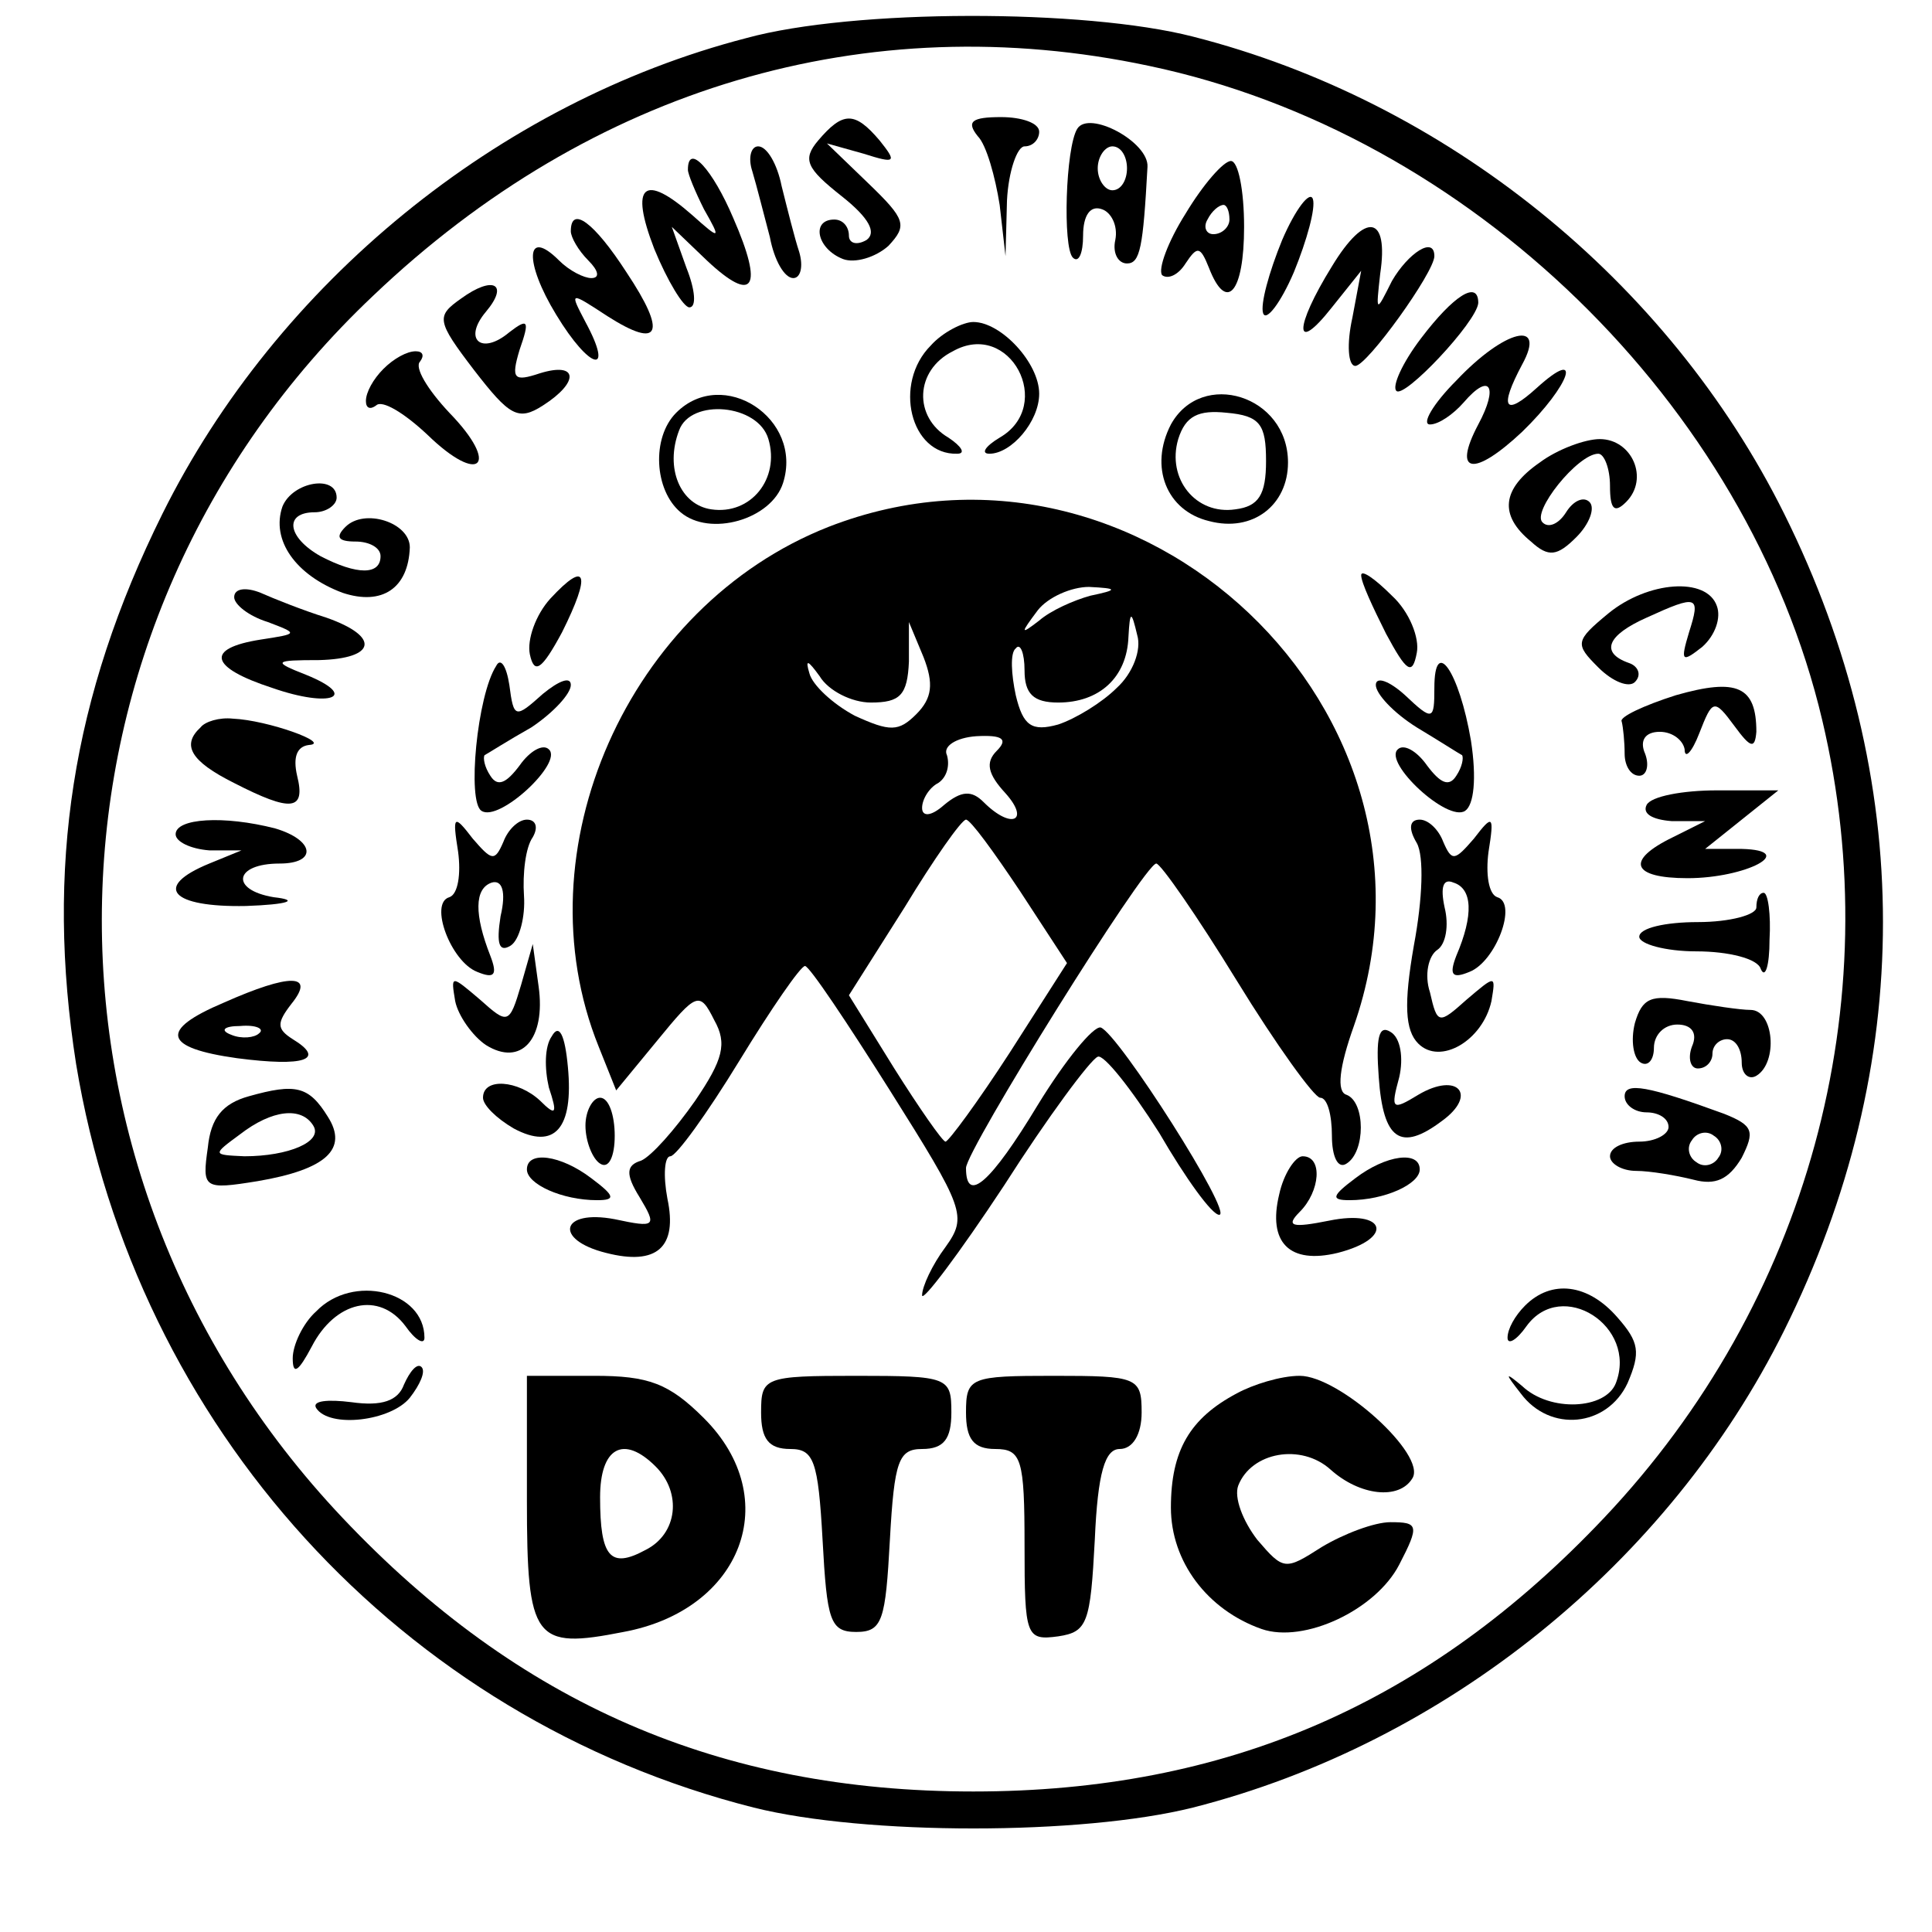 <?xml version="1.0" standalone="no"?>
<!DOCTYPE svg PUBLIC "-//W3C//DTD SVG 20010904//EN"
 "http://www.w3.org/TR/2001/REC-SVG-20010904/DTD/svg10.dtd">
<svg version="1.0" xmlns="http://www.w3.org/2000/svg"
 width="132pt" height="132pt" viewBox="0 0 132 132"
 preserveAspectRatio="xMidYMid meet">
<g transform="translate(0,132) scale(0.1,-0.1)"
fill="#000000" stroke="none">
<path d="M510 1294 c-170 -44 -321 -168 -399 -325 -62 -125 -80 -242 -59 -376
41 -248 222 -447 463 -508 76 -19 224 -19 300 0 173 44 325 167 404 326 90
181 90 377 0 558 -79 159 -231 282 -404 326 -74 19 -232 19 -305 -1z m275 -19
c219 -46 409 -231 460 -447 46 -194 -10 -398 -149 -545 -120 -127 -258 -187
-431 -187 -173 0 -311 60 -431 187 -227 240 -218 609 21 835 149 142 337 198
530 157z"/>
<path d="M559 1224 c-11 -13 -8 -19 16 -38 19 -15 24 -25 17 -30 -7 -4 -12 -2
-12 3 0 6 -4 11 -10 11 -16 0 -12 -20 6 -27 8 -3 22 1 31 9 13 14 12 18 -14
43 l-28 27 25 -7 c22 -7 23 -6 11 9 -17 20 -25 20 -42 0z"/>
<path d="M668 1227 c6 -6 12 -28 15 -47 l4 -35 1 38 c1 20 7 37 12 37 6 0 10
5 10 10 0 6 -12 10 -26 10 -20 0 -24 -3 -16 -13z"/>
<path d="M736 1232 c-8 -13 -10 -81 -3 -88 4 -4 7 3 7 15 0 14 5 21 13 18 6
-2 11 -11 9 -21 -2 -9 2 -16 8 -16 9 0 11 11 14 66 1 17 -40 39 -48 26z m34
-27 c0 -8 -4 -15 -10 -15 -5 0 -10 7 -10 15 0 8 5 15 10 15 6 0 10 -7 10 -15z"/>
<path d="M514 1203 c3 -10 8 -30 12 -45 3 -16 10 -28 16 -28 5 0 7 8 4 18 -3
9 -8 29 -12 45 -3 15 -10 27 -16 27 -5 0 -7 -8 -4 -17z"/>
<path d="M470 1204 c0 -3 5 -15 11 -27 12 -21 11 -21 -8 -4 -33 29 -43 21 -26
-23 9 -22 20 -40 24 -40 5 0 4 12 -2 27 l-10 28 24 -23 c32 -30 39 -19 18 29
-14 33 -31 52 -31 33z"/>
<path d="M810 1174 c-12 -19 -19 -38 -16 -42 4 -3 11 0 16 8 8 12 10 12 16 -3
12 -31 24 -17 24 28 0 25 -4 45 -9 45 -5 0 -19 -16 -31 -36z m30 -4 c0 -5 -5
-10 -11 -10 -5 0 -7 5 -4 10 3 6 8 10 11 10 2 0 4 -4 4 -10z"/>
<path d="M876 1156 c-9 -22 -15 -44 -13 -50 2 -6 12 7 21 28 9 22 15 44 13 50
-2 6 -12 -7 -21 -28z"/>
<path d="M390 1162 c0 -4 5 -13 12 -20 7 -7 8 -12 2 -12 -5 0 -15 5 -22 12
-23 23 -24 -1 -2 -37 23 -38 40 -42 20 -5 -11 21 -11 21 15 4 36 -23 41 -12
13 30 -22 34 -38 46 -38 28z"/>
<path d="M910 1138 c-26 -42 -26 -61 0 -28 l20 25 -6 -32 c-4 -18 -3 -33 2
-33 8 0 54 64 54 75 0 14 -18 2 -29 -17 -11 -22 -11 -22 -8 5 6 40 -10 43 -33
5z"/>
<path d="M315 1116 c-17 -12 -17 -15 9 -49 24 -31 30 -35 47 -24 25 16 24 30
-2 22 -18 -6 -20 -4 -14 16 7 20 6 22 -7 12 -19 -16 -32 -5 -16 14 16 19 5 25
-17 9z"/>
<path d="M971 1089 c-13 -17 -20 -33 -17 -36 5 -6 55 47 56 60 0 16 -17 5 -39
-24z"/>
<path d="M636 1084 c-26 -26 -14 -75 18 -74 6 0 3 5 -6 11 -24 14 -23 46 3 59
39 22 70 -37 32 -59 -10 -6 -13 -11 -7 -11 15 0 34 22 34 41 0 21 -26 49 -45
49 -7 0 -21 -7 -29 -16z"/>
<path d="M995 1060 c-16 -16 -24 -30 -18 -30 6 0 16 7 23 15 18 21 24 11 10
-15 -18 -34 -3 -36 30 -5 33 32 42 59 10 30 -22 -20 -26 -14 -10 16 17 31 -12
24 -45 -11z"/>
<path d="M262 1068 c-7 -7 -12 -16 -12 -22 0 -5 3 -6 7 -3 4 4 19 -5 35 -20
36 -35 50 -21 15 15 -15 16 -24 31 -20 35 3 4 2 7 -3 7 -6 0 -15 -5 -22 -12z"/>
<path d="M462 1038 c-17 -17 -15 -53 3 -68 20 -17 62 -5 70 20 14 44 -41 80
-73 48z m63 -18 c8 -27 -12 -52 -39 -48 -21 3 -32 28 -22 54 8 22 54 18 61 -6z"/>
<path d="M800 1030 c-15 -29 -3 -59 26 -66 30 -8 54 11 54 40 0 46 -59 64 -80
26z m65 -25 c0 -23 -5 -31 -21 -33 -27 -4 -47 21 -39 48 5 16 14 20 33 18 23
-2 27 -8 27 -33z"/>
<path d="M1052 1004 c-26 -18 -28 -36 -6 -54 12 -11 18 -10 31 3 9 9 13 20 9
24 -4 4 -11 1 -16 -7 -5 -8 -12 -11 -16 -7 -8 7 24 47 38 47 4 0 8 -10 8 -22
0 -16 3 -19 11 -11 16 16 4 43 -18 43 -10 0 -29 -7 -41 -16z"/>
<path d="M193 974 c-8 -23 9 -47 41 -59 27 -9 45 3 46 31 0 17 -31 27 -44 14
-7 -7 -5 -10 7 -10 9 0 17 -4 17 -10 0 -13 -16 -13 -41 0 -23 13 -25 30 -4 30
8 0 15 5 15 10 0 16 -30 11 -37 -6z"/>
<path d="M566 960 c-137 -54 -211 -221 -157 -355 l12 -30 28 34 c27 33 29 34
39 14 9 -16 6 -27 -13 -55 -14 -20 -30 -38 -37 -41 -10 -3 -11 -9 -1 -25 12
-20 11 -21 -17 -15 -37 7 -42 -14 -6 -23 35 -9 49 4 42 37 -3 16 -2 29 2 29 4
0 25 29 47 65 22 36 42 65 45 65 3 0 29 -39 58 -85 51 -81 53 -86 38 -107 -9
-12 -16 -27 -16 -33 0 -5 25 28 56 75 30 47 59 86 64 88 4 2 23 -22 42 -52 18
-31 36 -56 41 -56 10 0 -69 124 -81 128 -5 1 -24 -22 -43 -53 -32 -53 -49 -68
-49 -43 0 12 122 208 130 208 3 0 28 -36 55 -80 27 -44 53 -80 57 -80 5 0 8
-12 8 -26 0 -14 4 -23 10 -19 13 8 13 42 0 47 -7 2 -5 19 5 47 75 214 -146
424 -359 341z m179 -47 c-11 -3 -27 -10 -35 -17 -13 -10 -13 -9 -1 7 7 9 23
16 35 16 20 -1 20 -2 1 -6z m18 -63 c-10 -10 -28 -21 -40 -25 -18 -5 -24 -1
-29 20 -3 14 -4 29 0 32 3 4 6 -3 6 -15 0 -16 6 -22 23 -22 28 0 47 17 48 45
1 18 2 18 6 1 3 -10 -3 -26 -14 -36z m-137 -18 c-12 -12 -18 -12 -42 -1 -15 8
-29 21 -31 29 -3 10 -1 9 7 -2 6 -10 22 -18 35 -18 20 0 25 5 26 28 l0 27 10
-24 c7 -18 6 -28 -5 -39z m55 -25 c-8 -8 -6 -16 6 -29 17 -19 4 -25 -15 -6 -8
8 -15 8 -27 -2 -9 -8 -15 -8 -15 -2 0 6 5 14 11 17 6 4 8 12 6 19 -3 6 6 12
20 13 18 1 22 -2 14 -10z m16 -96 l32 -49 -39 -61 c-22 -34 -42 -61 -44 -61
-2 0 -18 23 -35 50 l-31 50 38 60 c20 33 39 60 42 60 3 0 19 -22 37 -49z"/>
<path d="M376 911 c-10 -11 -16 -28 -14 -38 3 -14 8 -11 22 15 20 40 17 50 -8
23z"/>
<path d="M930 927 c0 -5 8 -22 17 -40 14 -26 18 -29 21 -13 2 10 -5 28 -17 39
-12 12 -21 18 -21 14z"/>
<path d="M160 912 c0 -5 10 -13 23 -17 21 -8 21 -8 -5 -12 -38 -6 -35 -19 8
-33 40 -14 60 -6 23 9 -23 9 -22 10 9 10 39 1 42 16 5 29 -16 5 -36 13 -45 17
-10 4 -18 3 -18 -3z"/>
<path d="M1099 901 c-23 -19 -23 -21 -7 -37 10 -10 21 -14 25 -10 5 5 2 11 -4
13 -20 7 -15 19 12 31 35 16 37 15 29 -10 -6 -20 -5 -21 9 -10 9 8 13 20 10
28 -7 20 -47 17 -74 -5z"/>
<path d="M339 865 c-13 -20 -20 -93 -10 -99 12 -8 56 33 46 42 -4 4 -13 -1
-20 -11 -9 -12 -15 -15 -20 -7 -4 6 -5 12 -4 14 2 1 16 10 32 19 15 10 27 23
27 29 0 6 -8 3 -19 -6 -19 -17 -20 -17 -23 6 -2 13 -6 19 -9 13z"/>
<path d="M980 850 c0 -22 -1 -23 -20 -5 -11 10 -20 13 -20 7 0 -6 12 -19 28
-29 15 -9 29 -18 31 -19 1 -2 0 -8 -4 -14 -5 -8 -11 -5 -20 7 -7 10 -16 15
-20 11 -10 -9 34 -50 46 -42 6 4 8 22 4 48 -8 47 -25 72 -25 36z"/>
<path d="M1145 845 c-22 -7 -39 -15 -37 -18 1 -4 2 -14 2 -22 0 -8 4 -15 10
-15 5 0 7 7 4 15 -4 9 0 15 10 15 9 0 16 -6 17 -12 0 -7 5 -2 10 11 9 23 10
24 24 5 11 -15 14 -16 15 -4 0 31 -13 37 -55 25z"/>
<path d="M137 823 c-13 -12 -7 -23 23 -38 39 -20 49 -19 43 5 -3 13 0 20 8 21
16 1 -28 17 -52 18 -9 1 -19 -2 -22 -6z"/>
<path d="M1125 770 c-3 -6 4 -10 17 -11 l23 0 -22 -11 c-33 -16 -28 -28 10
-28 40 0 76 19 37 20 l-25 0 25 20 25 20 -42 0 c-23 0 -45 -4 -48 -10z"/>
<path d="M120 750 c0 -5 10 -10 23 -11 l22 0 -22 -9 c-39 -16 -26 -30 25 -29
29 1 37 4 19 6 -30 5 -27 23 4 23 26 0 24 16 -3 24 -35 9 -68 7 -68 -4z"/>
<path d="M313 738 c2 -15 0 -29 -6 -31 -14 -4 1 -44 19 -51 12 -5 14 -2 9 11
-11 28 -11 46 1 50 7 2 10 -6 6 -23 -3 -19 -1 -25 7 -20 6 4 10 20 9 34 -1 15
1 33 6 40 4 7 2 12 -4 12 -6 0 -13 -7 -16 -15 -6 -14 -8 -13 -21 2 -13 17 -14
16 -10 -9z"/>
<path d="M968 744 c5 -9 4 -38 -2 -70 -7 -40 -6 -58 3 -67 15 -15 44 2 50 29
3 18 3 18 -17 1 -19 -17 -20 -17 -25 5 -4 12 -1 25 5 29 6 4 8 17 5 29 -3 14
-1 20 6 17 13 -4 14 -22 2 -50 -5 -13 -3 -16 9 -11 18 7 33 47 19 51 -6 2 -8
16 -6 31 4 25 3 26 -10 9 -13 -15 -15 -16 -21 -2 -3 8 -10 15 -16 15 -7 0 -8
-6 -2 -16z"/>
<path d="M1200 700 c0 -5 -18 -10 -40 -10 -22 0 -40 -4 -40 -10 0 -5 18 -10
39 -10 22 0 42 -5 44 -12 3 -7 6 2 6 20 1 17 -1 32 -4 32 -3 0 -5 -4 -5 -10z"/>
<path d="M356 647 c-8 -27 -9 -27 -28 -10 -20 17 -20 17 -17 -1 2 -10 12 -24
21 -30 24 -15 41 4 36 40 l-4 29 -8 -28z"/>
<path d="M153 635 c-45 -19 -41 -31 9 -38 46 -6 61 -1 38 13 -11 7 -11 11 -1
24 17 21 -1 21 -46 1z m24 -21 c-3 -3 -12 -4 -19 -1 -8 3 -5 6 6 6 11 1 17 -2
13 -5z"/>
<path d="M1117 621 c-3 -12 -1 -24 4 -27 5 -3 9 2 9 10 0 9 7 16 16 16 10 0
14 -6 10 -15 -3 -8 -1 -15 4 -15 6 0 10 5 10 10 0 6 5 10 10 10 6 0 10 -7 10
-16 0 -8 5 -12 10 -9 15 9 12 45 -4 45 -7 0 -27 3 -43 6 -25 5 -31 2 -36 -15z"/>
<path d="M377 612 c-5 -7 -5 -22 -2 -35 6 -18 5 -20 -6 -9 -15 14 -39 16 -39
2 0 -5 9 -14 21 -21 28 -15 41 0 37 42 -2 22 -6 30 -11 21z"/>
<path d="M942 584 c3 -43 15 -51 43 -30 25 18 11 34 -16 18 -18 -11 -19 -10
-13 12 3 13 1 27 -6 31 -8 5 -10 -4 -8 -31z"/>
<path d="M170 571 c-18 -5 -26 -15 -28 -35 -4 -28 -3 -29 34 -23 47 8 62 22
48 44 -13 21 -22 23 -54 14z m44 -20 c7 -11 -17 -21 -47 -21 -22 1 -22 1 -3
15 22 17 42 19 50 6z"/>
<path d="M1110 571 c0 -6 7 -11 15 -11 8 0 15 -4 15 -10 0 -5 -9 -10 -20 -10
-11 0 -20 -4 -20 -10 0 -5 8 -10 18 -10 9 0 27 -3 39 -6 15 -4 24 0 33 15 9
18 8 22 -12 30 -52 19 -68 22 -68 12z m64 -42 c-3 -5 -10 -7 -15 -3 -5 3 -7
10 -3 15 3 5 10 7 15 3 5 -3 7 -10 3 -15z"/>
<path d="M400 551 c0 -11 5 -23 10 -26 6 -4 10 5 10 19 0 14 -4 26 -10 26 -5
0 -10 -9 -10 -19z"/>
<path d="M360 521 c0 -10 24 -21 48 -21 13 0 12 3 -4 15 -21 16 -44 19 -44 6z"/>
<path d="M874 504 c-8 -33 7 -48 40 -40 39 10 33 30 -6 22 -25 -5 -30 -4 -20
6 14 14 16 38 2 38 -5 0 -13 -12 -16 -26z"/>
<path d="M926 515 c-16 -12 -17 -15 -4 -15 24 0 48 11 48 21 0 13 -23 10 -44
-6z"/>
<path d="M216 424 c-9 -8 -16 -23 -16 -32 0 -12 4 -9 13 8 16 31 46 38 64 14
7 -10 13 -13 13 -8 0 32 -49 44 -74 18z"/>
<path d="M1042 428 c-7 -7 -12 -16 -12 -22 0 -5 6 -2 13 8 24 33 76 0 61 -39
-7 -18 -45 -20 -64 -2 -12 10 -12 9 -1 -5 20 -27 59 -23 73 7 9 21 8 28 -7 45
-20 23 -45 26 -63 8z"/>
<path d="M276 374 c-4 -11 -15 -15 -36 -12 -16 2 -27 1 -24 -4 9 -14 51 -9 64
7 7 9 11 18 8 21 -3 3 -8 -3 -12 -12z"/>
<path d="M360 295 c0 -96 5 -102 66 -90 81 15 110 91 55 146 -24 24 -38 29
-75 29 l-46 0 0 -85z m88 23 c18 -18 15 -46 -7 -57 -24 -13 -31 -5 -31 36 0
34 16 43 38 21z"/>
<path d="M520 355 c0 -18 5 -25 20 -25 16 0 19 -8 22 -62 3 -55 5 -63 23 -63
18 0 20 8 23 63 3 54 6 62 22 62 15 0 20 7 20 25 0 24 -2 25 -65 25 -63 0 -65
-1 -65 -25z"/>
<path d="M660 355 c0 -18 5 -25 20 -25 18 0 20 -7 20 -66 0 -62 1 -65 23 -62
20 3 22 9 25 66 2 46 7 62 17 62 9 0 15 10 15 25 0 24 -3 25 -60 25 -57 0 -60
-1 -60 -25z"/>
<path d="M845 368 c-32 -17 -45 -39 -45 -78 0 -37 25 -70 62 -83 29 -10 78 13
94 44 14 27 13 29 -6 29 -11 0 -32 -8 -47 -17 -25 -16 -26 -16 -44 5 -10 13
-16 29 -13 37 9 23 43 29 63 11 20 -18 47 -21 56 -6 10 16 -50 70 -77 70 -13
0 -32 -6 -43 -12z"/>
</g>
</svg>
